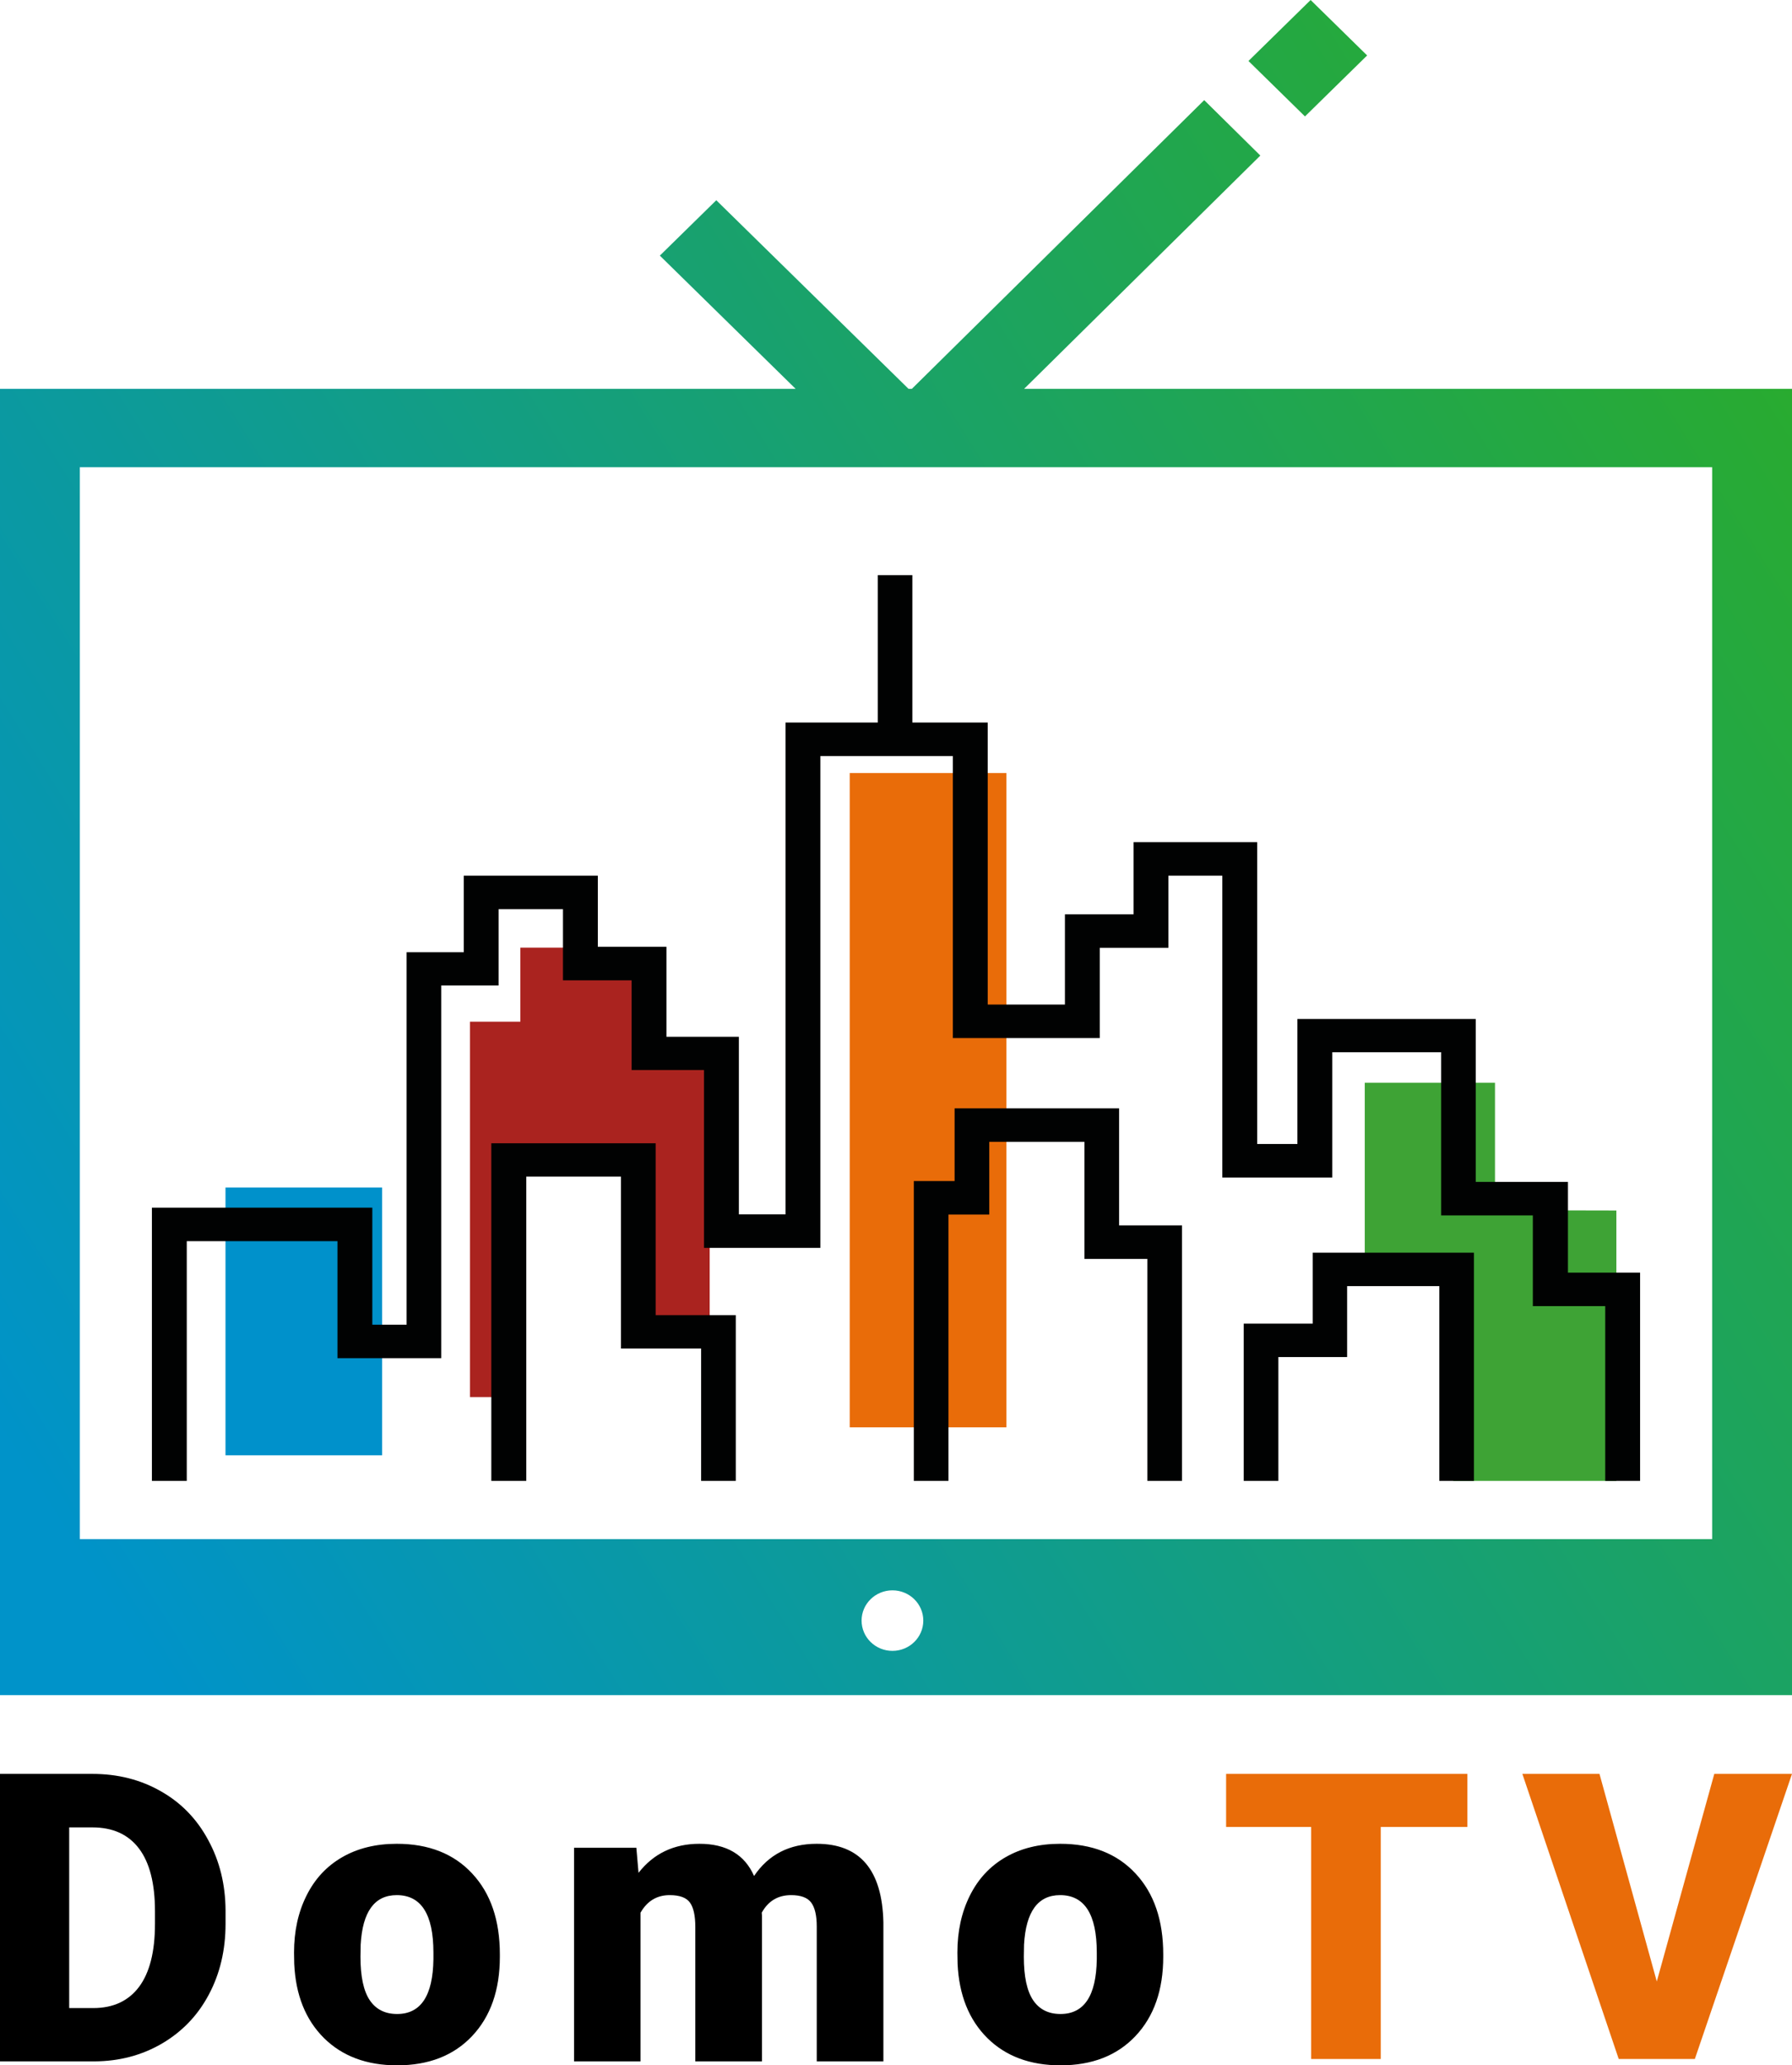 <svg width="112" height="129" viewBox="0 0 112 129" fill="none" xmlns="http://www.w3.org/2000/svg">
<path fill-rule="evenodd" clip-rule="evenodd" d="M81.561 7.272L85.446 3.463L81.914 0L78.029 3.809L81.561 7.272ZM112 24.288H64.006L78.771 9.716L75.263 6.254L56.99 24.288H56.784L44.768 12.507L41.24 15.966L49.728 24.288H0V96.132V103.694V105.876H112V103.694V96.132V24.288ZM4.99 96.132H107.01V29.182H4.99V96.132ZM55.778 103.113C56.843 103.113 57.706 102.266 57.706 101.222C57.706 100.178 56.843 99.332 55.778 99.332C54.712 99.332 53.849 100.178 53.849 101.222C53.849 102.266 54.712 103.113 55.778 103.113Z" fill="url(#paint0_linear)"/>
<path d="M62.898 48.284H53.108V89.151H62.898V48.284Z" fill="#E96C09"/>
<path d="M85.298 67.627V79.101H90.829V92.496H101.023V75.607L93.437 75.591V72.081V67.627H85.298Z" fill="#3EA335"/>
<path d="M31.538 87.26H29.372V63.815H32.521V59.192H41.371V65.855H44.355V83.164H40.704V71.974H31.821V87.26H31.538Z" fill="#AA231F"/>
<path d="M23.884 74.171H14.093V90.896H23.884V74.171Z" fill="#0091CB"/>
<path d="M9.494 92.496V75.43H23.27V82.74H25.413V59.476H28.984V54.694H37.364V59.138H41.653V64.757H46.179V75.85H49.095V45.13H54.86V35.922H57.022V45.13H61.732V62.744H66.558V57.109H70.847V52.602H78.573V71.453H81.087V63.645H92.233V73.821H97.98H97.997V79.489H102.506V92.496H100.327V81.581H95.802V75.913H90.071V65.722H83.266V73.548H76.395V54.694H73.026V59.202H68.737V64.838H59.553V61.039V47.225H51.273V77.942H44.001V66.833H39.475V61.231H35.186V56.787H31.162V61.553H27.577V84.832H21.091V77.523H11.673V92.496H9.494Z" fill="#010202"/>
<path d="M30.707 92.496V71.408H40.978V82.144H45.987V92.496H43.82V84.228H38.81V73.491H32.892V92.496H30.707Z" fill="#010202"/>
<path d="M57.113 92.496V73.768H59.662V69.227H69.943V76.538H73.876V92.496H71.71V78.631H67.777V71.32H61.83V75.861H59.279V92.496H57.113Z" fill="#010202"/>
<path d="M77.733 92.496V82.674H82.046V78.243H92.122V92.496H89.957V80.331H84.195V84.761H79.898V92.496H77.733Z" fill="#010202"/>
<path d="M0 128.753V110.797H5.779C7.365 110.797 8.79 111.159 10.055 111.883C11.32 112.598 12.306 113.613 13.013 114.929C13.727 116.236 14.089 117.703 14.097 119.331V120.158C14.097 121.802 13.748 123.278 13.05 124.585C12.36 125.884 11.382 126.903 10.117 127.643C8.86 128.375 7.455 128.745 5.903 128.753H0ZM4.325 114.139V125.423H5.829C7.069 125.423 8.022 124.984 8.687 124.104C9.353 123.216 9.686 121.901 9.686 120.158V119.381C9.686 117.646 9.353 116.339 8.687 115.459C8.022 114.579 7.053 114.139 5.779 114.139H4.325Z" fill="black"/>
<path d="M18.377 121.958C18.377 120.626 18.635 119.442 19.153 118.406C19.67 117.362 20.414 116.561 21.383 116.002C22.353 115.443 23.491 115.163 24.797 115.163C26.793 115.163 28.366 115.784 29.516 117.025C30.666 118.258 31.241 119.94 31.241 122.069V122.217C31.241 124.297 30.662 125.95 29.504 127.175C28.354 128.391 26.793 129 24.821 129C22.924 129 21.4 128.433 20.25 127.298C19.099 126.155 18.479 124.61 18.389 122.661L18.377 121.958ZM22.529 122.217C22.529 123.45 22.722 124.355 23.108 124.93C23.495 125.506 24.066 125.793 24.821 125.793C26.3 125.793 27.056 124.655 27.089 122.377V121.958C27.089 119.566 26.325 118.369 24.797 118.369C23.408 118.369 22.657 119.401 22.542 121.465L22.529 122.217Z" fill="black"/>
<path d="M39.772 115.41L39.908 116.976C40.852 115.767 42.122 115.163 43.715 115.163C45.4 115.163 46.537 115.833 47.129 117.173C48.032 115.833 49.339 115.163 51.047 115.163C53.75 115.163 55.139 116.799 55.212 120.071V128.753H51.047V120.33C51.047 119.648 50.932 119.15 50.702 118.838C50.472 118.526 50.053 118.369 49.445 118.369C48.624 118.369 48.012 118.735 47.609 119.467L47.622 119.64V128.753H43.457V120.355C43.457 119.656 43.346 119.15 43.124 118.838C42.902 118.526 42.479 118.369 41.855 118.369C41.058 118.369 40.45 118.735 40.031 119.467V128.753H35.878V115.41H39.772Z" fill="black"/>
<path d="M59.837 121.958C59.837 120.626 60.096 119.442 60.613 118.406C61.131 117.362 61.874 116.561 62.844 116.002C63.813 115.443 64.951 115.163 66.257 115.163C68.253 115.163 69.826 115.784 70.977 117.025C72.127 118.258 72.702 119.94 72.702 122.069V122.217C72.702 124.297 72.123 125.95 70.964 127.175C69.814 128.391 68.253 129 66.282 129C64.384 129 62.86 128.433 61.71 127.298C60.56 126.155 59.94 124.61 59.849 122.661L59.837 121.958ZM63.99 122.217C63.99 123.45 64.183 124.355 64.569 124.93C64.955 125.506 65.526 125.793 66.282 125.793C67.76 125.793 68.516 124.655 68.549 122.377V121.958C68.549 119.566 67.785 118.369 66.257 118.369C64.869 118.369 64.117 119.401 64.002 121.465L63.99 122.217Z" fill="black"/>
<path d="M91.712 114.112H86.297V128.604H81.948V114.112H76.632V110.797H91.712V114.112Z" fill="#E96C09"/>
<path d="M103.549 123.761L107.143 110.797H112L105.928 128.604H101.17L95.148 110.797H99.968L103.549 123.761Z" fill="#E96C09"/>
<defs>
<linearGradient id="paint0_linear" x1="142.385" y1="29.951" x2="13.26" y2="110.839" gradientUnits="userSpaceOnUse">
<stop stop-color="#30AF15"/>
<stop offset="1" stop-color="#0093C9"/>
</linearGradient>
</defs>
</svg>
